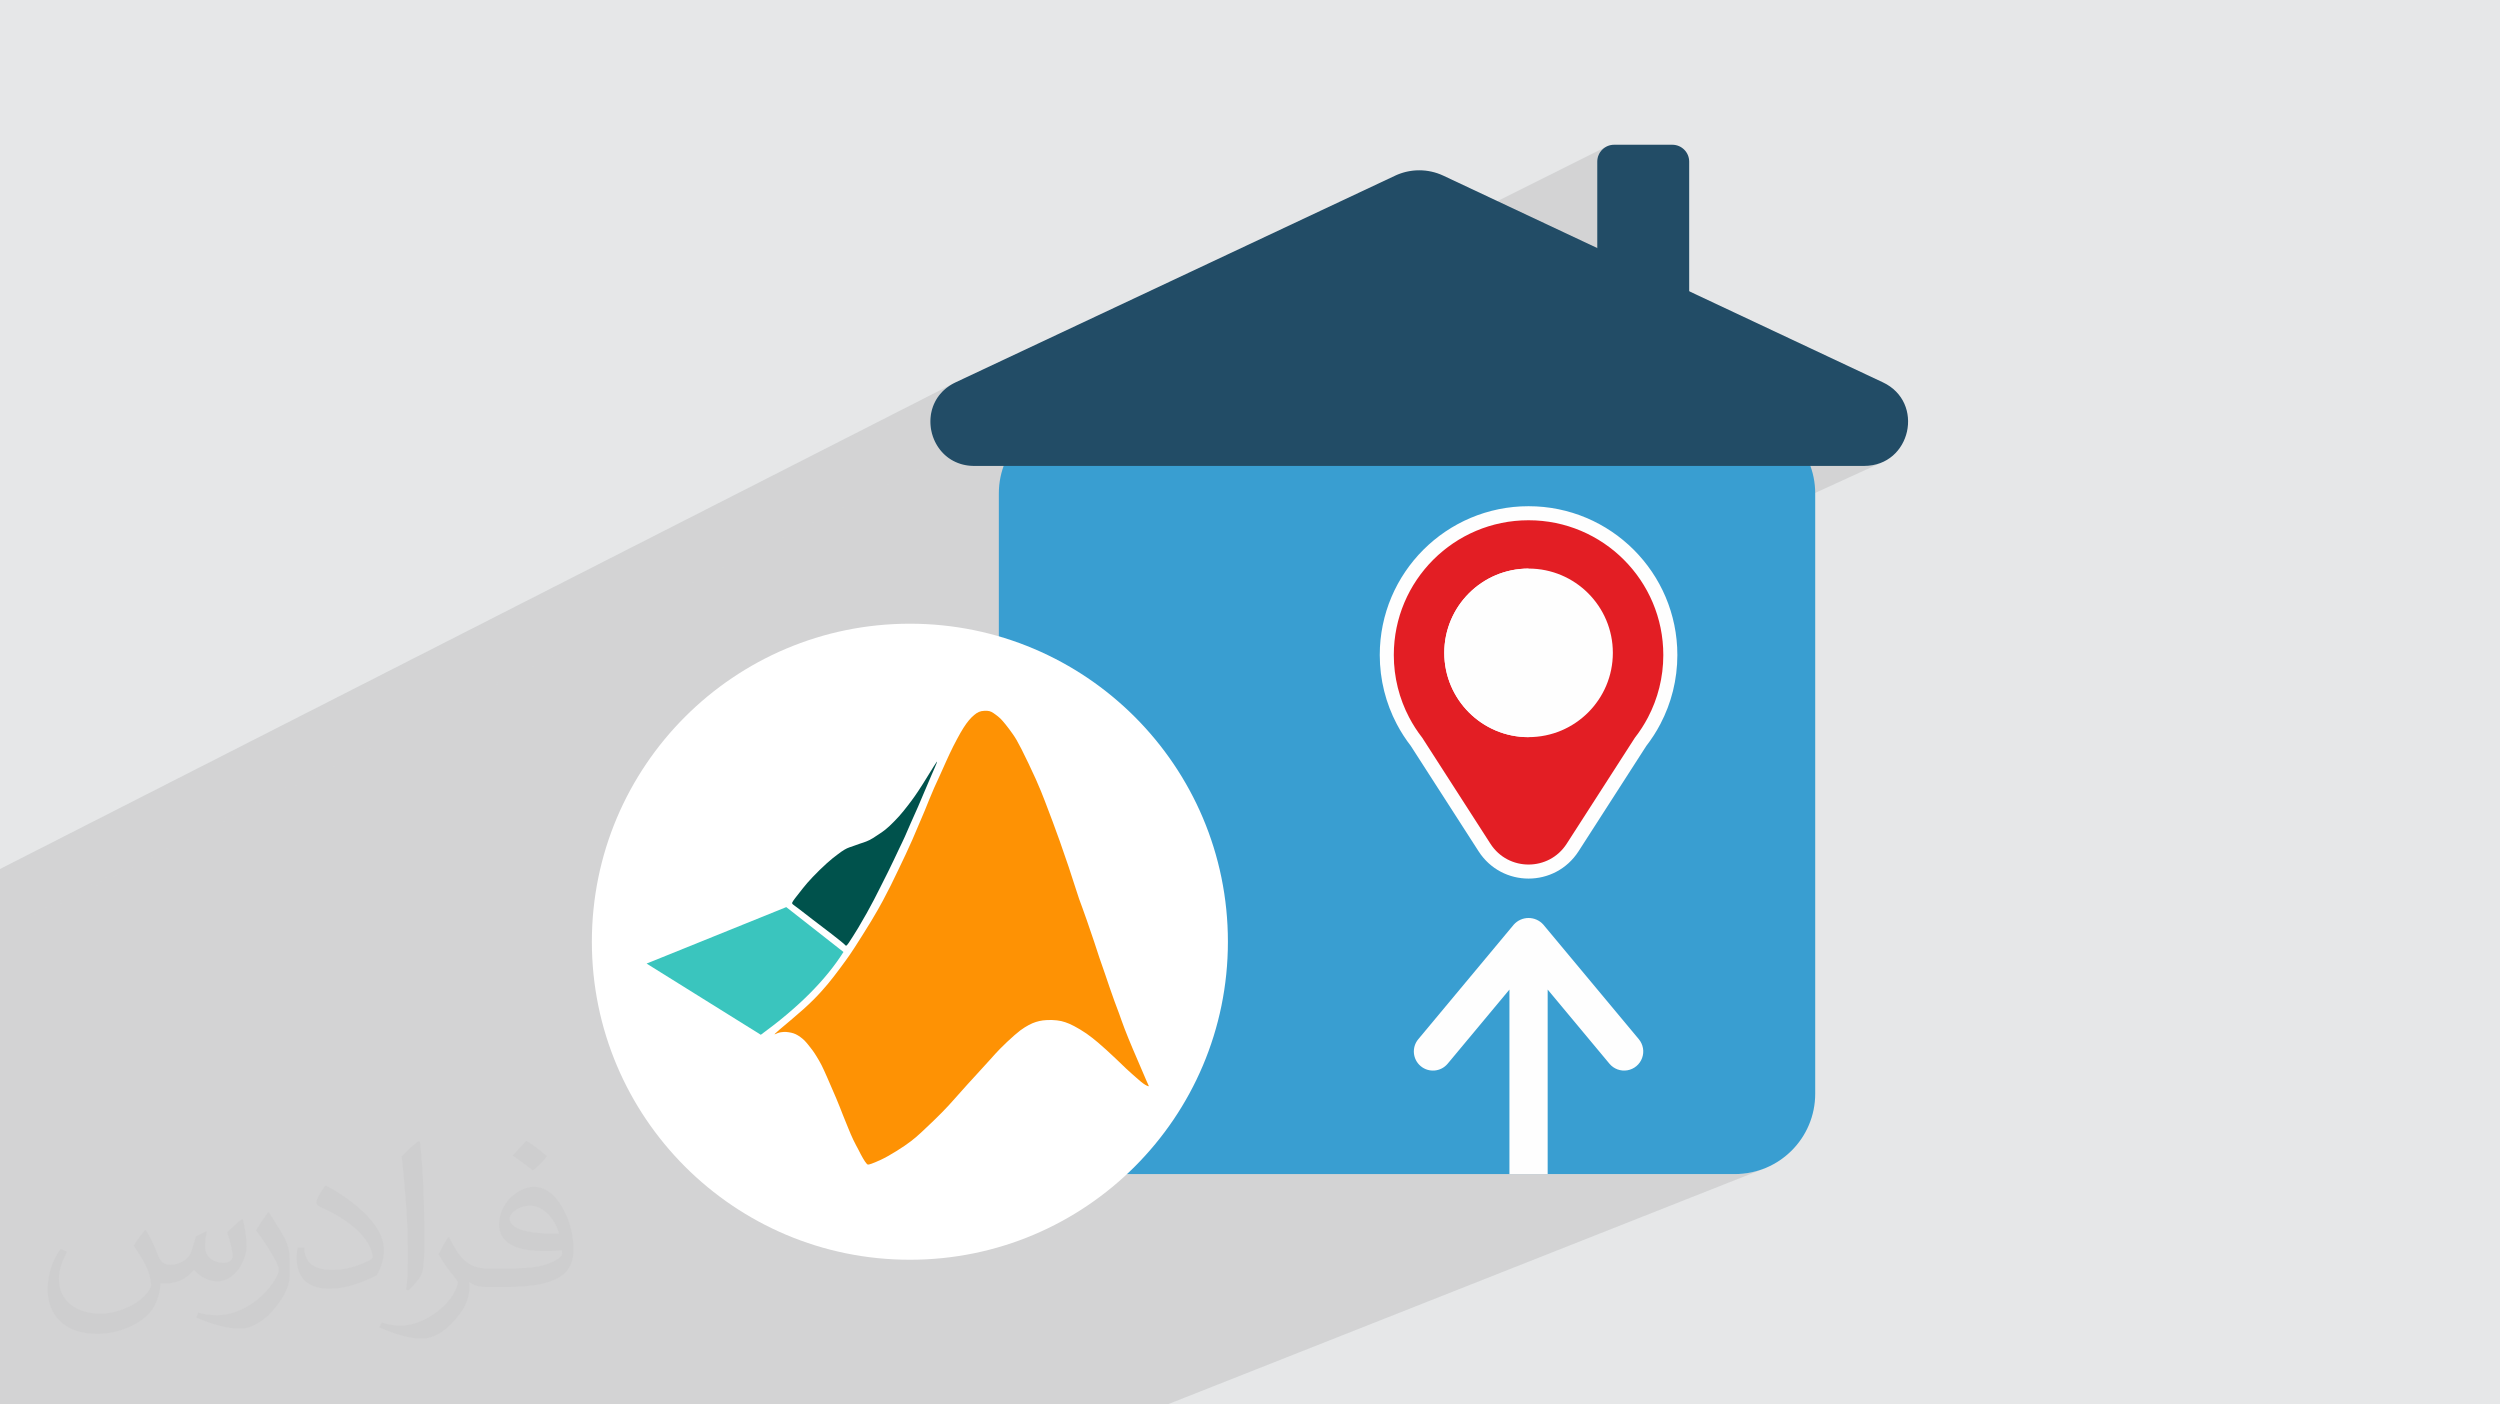 <?xml version="1.0" encoding="UTF-8"?>
<!DOCTYPE svg PUBLIC "-//W3C//DTD SVG 1.0//EN" "http://www.w3.org/TR/2001/REC-SVG-20010904/DTD/svg10.dtd">
<!-- Creator: CorelDRAW -->
<svg xmlns="http://www.w3.org/2000/svg" xml:space="preserve" width="94.192mm" height="52.917mm" version="1.0" style="shape-rendering:geometricPrecision; text-rendering:geometricPrecision; image-rendering:optimizeQuality; fill-rule:evenodd; clip-rule:evenodd"
viewBox="0 0 9404.92 5283.66"
 xmlns:xlink="http://www.w3.org/1999/xlink"
 xmlns:xodm="http://www.corel.com/coreldraw/odm/2003">
 <defs>
  <style type="text/css">
   <![CDATA[
    .str0 {stroke:#FEFEFE;stroke-width:52.84;stroke-miterlimit:22.926}
    .fil10 {fill:#00524C}
    .fil9 {fill:#3AC5BE}
    .fil11 {fill:#FE9204}
    .fil8 {fill:white}
    .fil6 {fill:#FEFEFE;fill-rule:nonzero}
    .fil5 {fill:#E31E24;fill-rule:nonzero}
    .fil3 {fill:#224C66;fill-rule:nonzero}
    .fil4 {fill:#399ED1;fill-rule:nonzero}
    .fil7 {fill:#FEFEFE;fill-rule:nonzero}
    .fil2 {fill:#373435;fill-opacity:0.031}
    .fil1 {fill:#2B2A29;fill-opacity:0.102}
    .fil0 {fill:#E6E7E8}
   ]]>
  </style>
 </defs>
 <g id="Layer_x0020_1">
  <polygon class="fil0" points="-0,0 9404.92,0 9404.92,5283.66 -0,5283.66 "/>
  <path class="fil1" d="M9404.92 2706.41l0 2577.25m-8995.02 0l-65.74 0 -140.43 0 -20.42 0 -57.56 0 -103.7 0 -22.05 0 0 -3.46 0 -33.74 0 -37.16 0 -5 0 -0.03 0 -0.25 0 -20.11 0 -16.13 0 -63.27 0 -17.93 0 -58.84 0 -17.34 0 -5.84 0 -0.02 0 -18.41 0 -8.7 0 -9.9 0 -4.2 0 -17.14 0 -14.99 0 -21.63 0 -12.99 0 -36.39 0 -29.86 0 -8.68 0 -29.02 0 -9.82 0 -10.32 0 -0.04 0 -10.57 0 -7.89 0 -12.76 0 -11.61 0 -36.85 0 -7.4 0 -0.29 0 -2.64 0 -2.25 0 -1.98 0 -0.45 0 -28.72 0 -26.33 0 -5.15 0 -12.3 0 -30.21 0 -11.72 0 -9.51 0 -24.5 0 -3.39 0 -16.44 0 -28.59 0 -20.39 0 -15.96 0 -10.83 0 -7.96 0 -1.43 0 -89.34 0 -30.91 0 -312.57 0 -102.14 0 -0.67 0 -170.29 0 -112.25 0 -21.65 0 -0.01 0 -3.81 0 -0.01 0 -4.07 0 -3.24 0 -1.05 0 -0.01 0 -4.45 0 -0.01 0 -4.69 0 -0.01 0 -4.87 0 -0.01 0 -5.04 0 -0.01 0 -2.21 0 -3.03 0 -5.39 0 -5.55 0 -5.7 0 -5.82 0 -5.96 0 -6.06 0.02 -0.01 3561.22 -1787.13 7.12 -3.57 0.69 0.5 0.7 0.49 0.7 0.5 0.7 0.49 0.71 0.49 0.72 0.48 0.71 0.48 0.72 0.47 0.72 0.47 0.72 0.47 0.73 0.47 0.73 0.46 0.74 0.46 0.74 0.45 0.74 0.45 0.75 0.44 6.06 3.41 0.77 0.41 0.78 0.41 0.78 0.4 0.78 0.4 0.79 0.4 0.79 0.39 0.79 0.39 0.8 0.38 6.46 2.93 0.82 0.35 0.83 0.34 0.82 0.34 0.83 0.34 0.84 0.32 0.84 0.33 0.84 0.32 0.85 0.31 0.01 0 3.95 1.37 306.49 -153.46 -24.91 15.14 -23.26 17.4 -21.47 19.5 -13.03 14.34 2214.33 -1107.19 -10.69 5.84 -9.33 7.7 -7.71 9.33 -5.83 10.69 -3.7 11.82 -1.34 12.69 0 455.69 345.87 241.26 -110.82 52.85 316.03 395.46 453.03 0 31.62 -2.71 28.61 -7.73 -381.98 174.71 2690.35 3366.47 -2690.35 -3366.47 -0.73 0.33 2686.23 3366.14 -2686.23 -3366.14 -508.92 232.76 11.12 15.64 13.88 21.65 12.84 22.33 11.78 23.01 10.67 23.62 9.56 24.21 8.39 24.78 7.18 25.31 5.96 25.8 4.69 26.26 3.38 26.7 2.06 27.08 0.7 27.45 -0.26 16.65 -0.76 16.52 -1.27 16.4 -1.76 16.25 -2.24 16.1 -2.72 15.95 -3.19 15.78 -3.64 15.6 -4.09 15.43 -4.55 15.24 -4.97 15.05 -5.41 14.84 -5.84 14.64 -6.24 14.42 -6.66 14.19 -7.05 13.97 -5.65 10.5 -5.88 10.36 -6.1 10.21 -6.32 10.06 -6.54 9.91 -6.76 9.76 -6.96 9.6 -7.18 9.44 -255.6 397.38 -7.56 10.95 -8.1 10.24 -8.6 9.54 -9.08 8.84 -9.51 8.13 -9.91 7.42 -10.27 6.71 -10.59 6.01 -10.87 5.3 -174.23 75.41 72.54 119.54 4.9 -1.32 7.7 -1.22 7.86 -0.42 7.85 0.42 7.7 1.22 7.49 2.02 7.22 2.78 6.9 3.5 6.51 4.21 6.07 4.89 5.57 5.55 359.57 431.47 -0.02 0.01 5.61 7.72 4.48 8.29 3.33 8.73 2.18 9.06 0.98 9.27 -0.22 9.35 -1.45 9.32 -2.71 9.17 -3.89 8.73 -4.94 8.03 -5.89 7.26 -6.76 6.41 -7.53 5.48 -8.22 4.48 -54.34 22.28 226.79 373.75 213.9 0 30.89 -1.56 30 -4.58 28.97 -7.45 27.77 -10.15 -279.01 110.29 473.44 780.28 -473.44 -780.28 -83.41 32.97 411.1 747.31 -411.1 -747.31 -1825.95 721.82 18.81 25.49 -18.81 -25.49 -64.49 25.49 -54.37 0 -20.63 0 -644.56 0 -612.13 0 -56.31 0 -169.09 0 -0.02 0 -437.37 0 -18.98 0 -16.64 0 -212.16 0 -34.51 0 -107.4 0 -22.67 0 -402.43 0 -56.88 0 -7.01 0 -36.47 0 -13.59 0 -4.04 0 -109.84 0 -168.7 0 -5.5 0 -7.19 0 -13.49 0 -4.88 0 -29.45 0 -39.68 0 -1.91 0 -19.29 0 -48.52 0 -34.31 0 -32.82 0 -67.1 0 -36.88 0 -12.84 0 -71.06 0 -29.39 0 -20.45 0 -56.99 0 -25.73 0 -5.72 0 -14.68 0 -87.34 0 -34.06 0 -76.33 0zm5902.76 -866.83l-226.79 -373.75 -61.57 25.24 191.72 348.51 96.63 0zm-96.63 0l-191.72 -348.51 -202.01 82.81 0 265.69 -0.02 0.01 393.75 0zm-6216.03 -903.35l0 -0.01 0 -6.16 0.02 -0.01 3555.79 -1785.08 7.11 -3.57 5.42 4.11 0.02 0 -0.02 0m-3568.34 1790.71l0 0.01m0 -6.17l0 -0.01 0 -6.28 0.02 -0.01 3550.56 -1783.13 7.1 -3.56 5.21 4.33 0.02 0 -0.02 0m-3562.9 1788.65l0 0.01m0 -6.29l0 -0.01 0 -6.34 0 -0.01 0 -6.44 0 -6.52 0 -6.56 0 -6.63 0 -0.01 0 -6.65 0 -6.7 0 -6.73 0 -6.72 0 -6.74 0 -6.74 0 -6.7 0 -6.69 0 -6.67 0 -6.61 0 -6.57 0 -6.49 0 -6.43 0 -6.35 0 -6.25 0 -6.17 0 -6.03 0 -5.93 0 -5.8 0 -5.66 0 -2.82 0 -0.02 0 -1.82 0 -0.02 0 -0.85 0 -0.02 0 -1.6 0 -0.01 0 -0.75 0 -0.01 0 -0.71 0 -0.02 0 -0.66 0 -0.02 0 -1.56 0 -1.28 0 -0.87 0 -0.02 0 -1.28 0 -0.01 0 -1.72 0 -5.03 0 -4.84 0 -4.63 0 -4.42 0 -4.21 0 -4.01 0 -3.76 0 -3.53 0 -3.28 0 -3.01 0 -2.75 0 -2.48 0 -2.19 0 -1.88 0 -1.58 0 -1.27 0 -0.95 0 -0.6 0 -0.27 0 -0.02 3589.75 -1828.1 -0.9 0.47 -0.9 0.47 -0.9 0.47 -0.89 0.48 -0.88 0.47 -0.88 0.49 -0.88 0.48 -0.87 0.49 -0.87 0.5 -0.86 0.5 -0.86 0.5 -0.85 0.5 -0.85 0.5 -0.84 0.51 -0.84 0.52 -0.83 0.51 -0.83 0.52 -0.82 0.52 -0.82 0.53 -0.81 0.53 -0.81 0.54 -0.81 0.54 -0.8 0.54 -0.79 0.55 -0.79 0.55 -0.79 0.55 -6.1 4.5 -5.79 4.7 -5.51 4.88 -0.67 0.62 -0.66 0.63 -0.66 0.63 -0.65 0.63 -0.65 0.64 -0.64 0.64 -0.64 0.64 -0.64 0.65 -0.63 0.64 -0.63 0.65 -0.62 0.65 -0.62 0.65 -0.61 0.66 -0.6 0.66 -0.6 0.67 -0.6 0.67 -4.61 5.38 -4.32 5.53 -0.52 0.71 -0.51 0.7 -0.52 0.71 -0.5 0.71 -0.5 0.71 -0.5 0.71 -0.49 0.71 -0.49 0.72 -0.48 0.72 -0.48 0.73 -0.48 0.72 -0.47 0.73 -0.46 0.73 -0.47 0.73 -0.45 0.73 -0.46 0.73 -3.45 5.93 -3.18 6.05 -2.89 6.14 -2.63 6.22 -2.34 6.32 -2.06 6.4 -1.79 6.47 -0.51 2.17 1754.67 -890.57 -0.02 0.02 -1754.65 890.56 -0.37 1.6 1766.09 -896.29 0 0.02 -1766.1 896.3 -0.25 1.09 1771.95 -899.23 -0.02 0.02 -1771.94 899.22 -0.37 1.6 -0.37 1.91 1786.81 -906.61 0 0.02 -1786.81 906.62 -0.16 0.8 1789.82 -908.1 0 0.02 -1789.82 908.11 -0.17 0.87 1792.86 -909.6 -0.02 0.02 -1792.84 909.59 -0.18 0.92 1795.88 -911.1 0 0.02 -1795.88 911.09 -0.38 1.97 1801.99 -914.11 0 0.02 -1801.99 914.11 -0.15 1.02 1805.03 -915.6 0 0.02 -1805.03 915.6 -0.32 2.18 1811.12 -918.59 0 0.02 -1811.13 918.59 -0.49 3.36 -0.72 6.63 -0.46 6.65 -0.18 6.65 -0.01 0.84 0 0.83 0 0.84 0 0.83 0.01 0.83 0.01 0.83 0.02 0.83 0.02 0.83 0.33 6.66 0.57 6.63 0.83 6.6 1.09 6.56 1.32 6.52 1.59 6.47 1.82 6.39 2.06 6.34 2.3 6.25 2.54 6.13 0.33 0.77 0.34 0.76 0.34 0.77 0.34 0.76 0.35 0.76 0.36 0.76 0.36 0.75 0.36 0.75 3.02 5.93 3.23 5.82 3.47 5.7 3.69 5.55 0.48 0.69 0.48 0.68 0.48 0.68 0.49 0.67 0.49 0.68 0.49 0.67 0.5 0.67 0.51 0.67 0.02 0 0.5 0.67 0.51 0.66 0.51 0.67 0.52 0.66 0.52 0.65 0.52 0.66 0.53 0.65 0.53 0.64 4.35 5.07 0.02 0 4.57 4.92 0.59 0.6 0.6 0.6 0.59 0.6 0.6 0.59 0.61 0.59 0.6 0.58 0.61 0.59 0.6 0.58 0.02 0 5 4.52 0.02 0 -0.02 0m-3557.66 1786.7l0 0.01m5657.39 -164.14l-28.64 12.39 66.68 121.22 24.69 -10.59 7.22 -2.78 2.59 -0.7 -72.54 -119.54zm-28.64 12.39l-1368.92 592.48 2.27 5.38 4.22 9.98 4.18 9.82 4.11 9.6 4.01 9.31 3.87 8.96 3.7 8.56 3.48 8.09 3.26 7.56 3 7.06 2.76 6.51 2.54 5.99 2.34 5.52 2.17 5.09 2.02 4.69 1.89 4.34 1.78 4.02 0.69 1.58 1383.32 -593.32 -66.68 -121.22zm594.34 -638.16l1836.1 2572.56 -1836.1 -2572.56zm-808.52 -958.19l1144.53 0 -315.49 -395.34 0.25 -0.12 316.03 395.46 -0.79 0 -315.49 -395.34 -829.03 395.34z"/>
  <path class="fil2" d="M548.54 4627.69c17.95,27.21 29.6,53.36 40.96,82.43 8.45,16.91 12.93,48.09 52.57,48.09 11.61,0 28.28,-3.42 43.06,-11.61 16.63,-8.73 29.32,-21.94 35.94,-42l15.85 -53.36 38.57 -19.02 2.64 2.64c-5.27,20.09 -6.59,39.36 -6.59,54.43 0,44.63 38.57,61.56 69.22,61.56 17.95,0 34.09,-8.73 34.09,-25.11 0,-21.13 -8.98,-57.06 -20.62,-89.29 17.95,-17.95 35.94,-35.94 56.53,-50.47l3.17 1.6c8.98,38.04 14,75.56 14,100.66 0,24.57 -10.83,51.79 -19.81,69.49 -18.49,34.87 -51.25,62.62 -90.87,62.62 -30.1,0 -63.65,-15.07 -86.66,-43.06l-1.32 0c-21.66,26.96 -55.22,51.25 -108.86,51.25l-16.63 0c-2.64,35.41 -10.29,60.49 -21.94,82.95 -31.95,62.34 -126.81,106.47 -216.1,106.47 -124.17,0 -186.51,-71.59 -186.51,-166.96 0,-58.91 19.27,-113.6 48.88,-152.42l24.29 10.04c-18.49,35.41 -30.91,68.68 -30.91,101.45 0,89.29 72.66,131.83 156.4,131.83 77.68,0 173.83,-49.41 191.28,-106.72 -6.59,-62.62 -30.1,-91.93 -66.04,-148.99 10.83,-19.02 24.83,-38.04 42.28,-58.38l3.17 0 0 0 0 0 -0.02 -0.09zm1432.13 -336.04c26.15,16.39 51.79,35.66 76.87,57.85 -14,19.81 -31.45,37.79 -53.11,53.64 -25.11,-20.34 -50.19,-37.79 -75.84,-56.27 17.42,-19.55 34.62,-38.29 52.04,-55.22l0 0 0 0 0 0 0 0 0 0 0.03 0zm13.47 244.11c-42.28,0 -76.87,27.75 -76.87,48.34 0,44.13 84.53,57.85 185.72,57.31 -12.68,-51.79 -57.06,-105.68 -108.86,-105.68l0.01 0.03zm-94.86 236.19c54.96,0 103.04,-1.6 139.74,-10.83 40.96,-10.29 75.56,-30.91 75.56,-45.17 0,-3.7 0,-8.19 -1.32,-11.89 -22.98,2.11 -49.41,2.11 -72.38,2.11 -74.49,0 -131.55,-16.91 -154.02,-58.66 -5.55,-11.61 -9.51,-24.57 -9.51,-39.36 0,-40.43 17.42,-79.79 48.09,-107 25.61,-22.45 53.89,-36.44 82.67,-36.44 52.04,0 93.51,41.75 122.57,107.54 15.85,35.94 26.68,77.4 26.68,129.72 0,34.87 -9.51,64.19 -31.17,85.85 -40.43,39.11 -114.92,53.89 -229.04,53.89l-51.79 0 0 0 -13.47 0c-28.28,0 -48.62,-5.02 -64.72,-17.42l-2.64 0c0.79,6.59 1.32,12.93 1.32,19.02 0,25.61 -8.45,58.38 -25.61,84.53 -50.72,75.3 -105.68,108.04 -153.24,108.04 -48.09,0 -107,-18.49 -160.11,-42.54l9.51 -18.49c17.17,7.13 40.96,11.89 73.7,11.89 85.85,0 198.66,-82.43 212.66,-163 -3.17,-6.59 -8.98,-15.32 -17.17,-24.57 -25.11,-29.85 -40.96,-54.68 -55.75,-80.83 12.68,-25.11 24.29,-45.17 35.13,-63.4l4.49 -0.53c36.72,74.77 69.99,117.55 144.23,117.55l11.61 0 0 0 53.89 0 0 0 0 0 0 0 0 0 0 0 0.09 0.01zm-371.98 79c6.34,-34.34 6.87,-72.91 6.87,-108.86l0 -53.36c0,-99.6 -12.68,-244.36 -22.98,-338.68 17.95,-19.27 43.06,-42 62.87,-57.31l5.81 1.6c13.47,118.62 16.63,256 16.63,383.06 0,33.3 -1.32,65.79 -4.49,89.55 -1.85,30.1 -19.27,52.83 -56.53,87.7l-8.19 -3.7zm-382.8 -157.19c1.85,46.77 24.83,83.49 105.15,83.49 49.93,0 92.19,-12.93 138.96,-35.13 8.45,-3.7 12.93,-8.73 12.93,-12.93 0,-29.32 -22.45,-68.15 -60.23,-103.55 -36.72,-33.3 -85.34,-62.62 -130.76,-82.18 -15.6,-6.59 -20.62,-13.47 -20.62,-20.09 0,-13.47 17.95,-41.75 32.77,-62.09l5.02 -0.53c52.04,27.21 110.17,67.64 153.24,112.53 39.11,41.47 63.4,83.49 63.4,129.19 0,33.81 -10.29,65.51 -26.96,95.11 -57.06,28.79 -117.83,50.72 -178.06,50.72 -73.17,0 -123.1,-34.34 -123.1,-114.92 0,-8.73 0,-22.19 3.17,-39.64l25.11 0 0 0 0 0 0 0 0 0 0 0 -0.02 0zm-132.37 -132.9l45.45 73.45c16.63,27.21 32.23,56.81 32.23,103.55l0 59.7c0,48.34 -30.91,100.13 -80.83,151.38 -39.11,34.62 -73.7,49.41 -105.68,49.41 -47.55,0 -101.98,-14.79 -164.85,-41.75l7.13 -18.49c19.81,5.27 42.79,9.77 71.06,9.77 90.36,-0.53 182.8,-66.57 225.08,-147.15 5.02,-9.26 6.87,-17.95 6.87,-24.04 0,-9.26 -5.02,-19.55 -8.98,-28.79 -22.98,-43.31 -48.62,-82.95 -76.87,-119.68 14.79,-23.25 29.6,-45.7 45.7,-67.9l3.7 0.53 0 0 0 0 0 0 0 0 0 0 -0.02 0.01z"/>
  <g id="_2306525391680">
   <g>
    <path id="Shape_0" class="fil3" d="M6008.81 1063.34l0 -455.69c0.18,-34.78 28.33,-62.93 63.11,-63.11l219.63 0c34.79,0.18 62.93,28.34 63.12,63.11l0 696.95 -345.87 -241.26zm0 0l0 0 0 0z"/>
    <path class="fil4" d="M6526.56 4416.83l-2466.76 0c-166.9,0 -302.19,-135.3 -302.19,-302.19l0 -2258.53c0,-166.88 135.3,-302.19 302.19,-302.19l2466.76 0.02c166.9,0 302.19,135.3 302.19,302.19l0 2258.51c0,166.9 -135.3,302.19 -302.19,302.19z"/>
    <path class="fil3" d="M7083.21 1438.3l-1653.29 -777.39c-28.72,-13.51 -59.72,-20.29 -90.7,-20.27l-7.26 0.13 -1.43 0.05 -0.02 0 -5.79 0.32 -2.9 0.22 -2.91 0.25 -2.89 0.3 -1.45 0.16 -1.44 0.17 0 0.02 -2.89 0.37 -1.45 0.2 -1.44 0.2 0 0.02 -2.89 0.44 0 0.02 -1.43 0.22 -1.44 0.26 -1.43 0.26 -1.44 0.27 0 0.02 -2.85 0.55 -0.02 0.02 -1.42 0.3 -1.43 0.29 0 0.02 -1.42 0.31 -1.43 0.33 0 0.02 -1.42 0.33 -1.42 0.35 -0.02 0 -1.4 0.35 -1.43 0.39 -1.4 0.37 -1.42 0.4 -0.01 0 -1.4 0.39 -1.42 0.42 -1.4 0.42 -1.4 0.43 -0.02 0.02 -1.39 0.42 -1.4 0.46 -1.4 0.46 -1.4 0.46 0 0.02 -1.38 0.46 -1.4 0.49 -2.78 1.02 -2.76 1.05 -1.38 0.53 -1.36 0.55 -0.02 0.02 -1.36 0.55 -1.36 0.57 -2.74 1.16 -2.71 1.22 -2.7 1.25 -1653.29 777.39c-2.5,1.18 -4.94,2.39 -7.33,3.64 -2.4,1.25 -4.72,2.54 -7.02,3.87 -2.3,1.32 -4.52,2.69 -6.71,4.07 -2.19,1.4 -4.32,2.86 -6.41,4.32l-6.1 4.5 -5.79 4.7 -5.51 4.88c-1.79,1.66 -3.51,3.34 -5.2,5.07 -1.69,1.71 -3.32,3.45 -4.9,5.24l-4.61 5.38 -4.32 5.53c-1.39,1.88 -2.74,3.76 -4.02,5.67 -1.3,1.92 -2.54,3.86 -3.74,5.81l-3.45 5.93 -3.18 6.05 -2.89 6.14 -2.63 6.22 -2.34 6.32 -2.06 6.4 -1.79 6.47 -1.52 6.5 -1.26 6.56 -0.97 6.6 -0.72 6.63 -0.46 6.65 -0.18 6.65c-0.02,2.23 -0.02,4.45 0.05,6.65l0.33 6.66 0.57 6.63 0.83 6.6 1.09 6.56 1.32 6.52 1.59 6.47 1.82 6.39 2.06 6.34 2.3 6.25 2.54 6.13c0.88,2.05 1.8,4.08 2.78,6.07l3.02 5.93 3.23 5.82 3.47 5.7 3.69 5.55c1.27,1.84 2.56,3.61 3.91,5.4l0.02 0c1.34,1.78 2.72,3.54 4.13,5.25l4.35 5.07 0.02 0 4.57 4.92c1.57,1.62 3.19,3.18 4.79,4.72l0.02 0 5 4.52 0.02 0 5.21 4.33 0.02 0 5.42 4.11 0.02 0c1.84,1.33 3.72,2.65 5.64,3.89 1.91,1.27 3.87,2.49 5.86,3.66l6.06 3.41c2.06,1.1 4.13,2.17 6.27,3.18l6.46 2.93c2.19,0.94 4.39,1.82 6.66,2.65l0.01 0 6.86 2.37 0.02 0 7.04 2.08 0.01 0c2.4,0.65 4.78,1.27 7.23,1.8l0.01 0c2.45,0.56 4.93,1.05 7.43,1.5l0.02 0c2.5,0.44 5.03,0.82 7.61,1.15l0.01 0c2.58,0.34 5.18,0.63 7.82,0.85 2.65,0.24 5.29,0.42 7.99,0.53l0.02 0c2.69,0.13 5.4,0.17 8.16,0.17l0.02 0 1673.66 0 1673.71 0c176.45,0 229.95,-239.53 70.28,-314.61z"/>
    <g>
     <path class="fil5 str0" d="M6223.09 2711.11l0 0c38.66,-73.86 60.65,-157.83 60.65,-247 0,-294.55 -238.79,-533.34 -533.35,-533.34 -294.55,0 -533.36,238.79 -533.36,533.34 0,89.16 21.99,173.12 60.67,247l0 0 0 0c14.77,28.2 31.97,54.91 51.35,79.85l255.62 397.38c77.56,120.6 253.86,120.6 331.43,0l255.6 -397.38c19.41,-24.94 36.62,-51.65 51.39,-79.85l0 0z"/>
     <circle class="fil6" cx="5750.42" cy="2456" r="317.06"/>
     <path class="fil6" d="M5750.39 2773.13c-175.11,0 -317.06,-141.96 -317.06,-317.07 0,-175.11 141.97,-317.06 317.06,-317.06l0 634.13z"/>
    </g>
    <path id="Shape_4" class="fil7" d="M6165.26 3909.52l-359.57 -431.47c-14.15,-15.65 -34.22,-24.59 -55.31,-24.59 -21.1,0 -41.18,8.95 -55.31,24.59l-359.57 431.47c-25.41,30.53 -21.26,75.91 9.27,101.32 30.55,25.43 75.93,21.28 101.33,-9.28l232.36 -278.87 0 694.13 143.83 0 0 -694.13 232.34 278.87c16.44,19.76 42.19,29.25 67.51,24.87 25.33,-4.35 46.41,-21.9 55.31,-46.02 8.89,-24.12 4.23,-51.15 -12.21,-70.89l0.02 0z"/>
   </g>
   <g>
    <circle class="fil8" cx="3422.96" cy="3542.74" r="1196.38"/>
    <g>
     <path class="fil9" d="M2957.87 3412.51l215.21 168.84c-65.95,104.56 -169.4,208.56 -310.91,311.47l-429.7 -267.87 525.39 -212.44 0 0z"/>
     <path class="fil10" d="M3193.04 3546.8c8.31,-12.01 23.46,-36.56 36.03,-57.07 12.37,-20.69 21.99,-37.5 31.4,-54.31 9.43,-16.81 18.66,-33.81 27.34,-50.62 8.87,-16.81 17.36,-33.62 26.6,-52.28 9.24,-18.47 19.78,-39.16 27.72,-55.24 7.94,-16.07 13.67,-27.89 19.95,-41.2 6.47,-13.3 13.48,-28.44 20.5,-43.4 7.21,-14.97 14.6,-29.93 21.62,-45.63 7.02,-15.71 13.86,-32.15 22.17,-50.99 8.32,-18.83 17.92,-40.27 27.17,-60.96 8.86,-20.69 17.36,-40.65 25.67,-60.41 8.32,-19.58 16.45,-38.41 24.75,-58 8.5,-19.4 17.18,-39.17 20.13,-47.11 2.78,-8.14 -0.17,-4.25 -10.52,12.19 -10.34,16.44 -28.08,45.44 -41.57,67.06 -13.66,21.62 -23.09,35.65 -31.96,48.22 -8.87,12.56 -17.18,23.63 -26.42,35.47 -9.05,11.82 -19.21,24.38 -31.22,38.05 -12.18,13.31 -25.86,27.35 -36.75,37.5 -10.9,10.16 -18.66,16.08 -28.83,23.28 -10.15,7.02 -22.72,15.34 -32.51,21.43 -9.8,5.91 -17.36,9.79 -25.12,12.74 -7.57,3.14 -15.71,5.54 -23.65,8.13 -8.13,2.78 -15.88,5.92 -22.71,8.13 -6.84,2.42 -12.2,4.07 -17.74,6.1 -5.73,2.04 -11.45,4.62 -18.66,8.87 -7.39,4.24 -15.89,10.34 -26.42,18.47 -10.71,7.95 -23.45,17.73 -39.9,32.7 -16.62,14.78 -37.12,34.91 -52.65,51.35 -15.7,16.26 -26.23,29.01 -37.12,42.5 -10.9,13.48 -22.17,27.71 -28.82,36.76 -6.84,9.06 -9.24,12.74 -10.53,15.7 -1.47,2.77 -1.66,4.8 1.67,7.95 3.33,3.14 10.16,7.57 22.17,16.62 12.01,9.24 29.38,22.91 52.1,40.27 22.73,17.18 50.62,38.24 71.86,54.87 21.42,16.62 36.21,28.64 43.96,35.1 7.57,6.65 8.13,7.77 8.5,8.14 0.18,0.36 0.18,0 1.12,0.36 0.74,0.38 2.4,1.12 10.71,-10.7l0 0 -0.01 -0.02z"/>
     <path class="fil11" d="M2914.83 3890.98c2.04,-0.37 6.83,-2.97 11.45,-4.81 4.8,-1.84 9.8,-2.77 14.78,-3.32 4.8,-0.74 10.15,-0.92 16.08,-0.74 5.91,0.55 12.93,1.48 19.02,2.77 6.28,1.48 11.82,3.15 17.55,5.91 5.72,2.78 11.44,6.28 16.99,10.35 5.35,3.88 10.34,7.94 15.33,12.74 4.62,4.8 9.24,9.97 14.23,16.26 5.17,6.09 10.71,13.3 15.89,20.32 5.35,7.21 10.16,14.42 15.71,23.65 5.92,9.23 12.37,20.69 18.66,32.69 5.91,11.82 11.63,24.19 21.42,46.55 9.81,21.99 23.65,53.77 34.19,79.07 10.52,25.12 17.73,43.78 24.93,62.26 7.39,18.28 14.78,36.39 21.06,51.91 6.28,15.33 11.63,28.08 17.91,41.2 6.28,13.11 13.49,26.42 19.78,38.23 6.27,12.01 11.26,22.55 16.61,31.22 4.99,8.87 10.16,16.26 13.67,20.14 3.32,3.87 4.98,4.25 9.61,3.14 4.62,-1.11 12.01,-3.5 23.64,-8.5 11.64,-4.8 27.16,-11.64 47.3,-22.92 19.95,-11.08 44.33,-26.42 62.44,-38.79 18.11,-12.37 30.29,-21.98 41.95,-31.77 11.81,-9.97 22.72,-20.32 39.9,-36.57 17.18,-16.08 40.08,-38.06 58.74,-57.08 18.66,-18.84 32.88,-34.55 48.77,-52.65 15.9,-17.73 33.26,-37.68 46.19,-51.72 12.56,-14.23 20.69,-22.72 35.84,-39.16 14.96,-16.07 36.76,-39.9 51.17,-56.15 14.6,-16.08 21.81,-24.94 36.76,-39.91 14.78,-15.15 37.5,-36.57 54.32,-51.17 16.81,-14.78 27.89,-22.72 38.23,-29.19 10.35,-6.47 20.14,-11.64 29.02,-15.52 9.23,-3.88 17.36,-6.28 26.04,-8.32 8.69,-1.84 17.54,-3.32 29.01,-3.69 11.27,-0.56 24.93,-0.37 36.76,1.11 12.01,1.3 21.99,3.69 31.77,7.02 9.97,3.32 19.95,7.57 33.44,14.6 13.3,7.02 30.3,16.99 46.37,28.08 16.08,11.28 31.22,23.46 43.41,33.81 12.01,10.35 21.25,18.66 31.03,27.34 9.8,8.87 20.14,18.29 33.26,30.85 13.11,12.38 28.82,28.09 43.03,41.2 14.04,13.12 26.6,23.83 35.29,31.6 8.69,7.56 13.49,12 19.03,16.44 5.35,4.43 11.08,8.51 15.89,11.45 4.8,2.78 8.51,4.43 10.9,5.17 2.22,0.75 3.14,0.75 1.66,-2.77 -1.29,-3.7 -4.98,-10.72 -9.43,-21.06 -4.61,-10.34 -10.15,-23.64 -18.47,-43.23 -8.32,-19.4 -19.58,-45.07 -30.85,-71.86 -11.26,-26.59 -22.72,-54.49 -31.4,-77.21 -8.68,-22.73 -14.77,-40.46 -20.5,-56.53 -5.73,-16.07 -11.45,-30.47 -17.54,-46.92 -6.1,-16.45 -12.57,-34.92 -18.29,-51.91 -5.91,-16.99 -11.08,-32.52 -17.55,-51.55 -6.46,-18.84 -14.4,-41 -21.05,-60.59 -6.47,-19.4 -11.64,-36.2 -19.96,-60.78 -8.13,-24.57 -19.4,-57.08 -26.97,-78.88 -7.76,-21.99 -11.82,-33.62 -16.25,-45.63 -4.43,-12.01 -9.25,-24.38 -13.12,-35.85 -4.06,-11.27 -7.39,-21.42 -13.3,-40.64 -6.1,-19.21 -14.97,-47.11 -25.87,-79.44 -10.71,-32.14 -23.46,-68.54 -33.62,-97.36 -10.35,-28.63 -17.91,-49.68 -26.79,-73.52 -9.06,-23.82 -19.03,-50.42 -28.64,-75.56 -9.61,-24.94 -18.65,-48.22 -34.55,-83.69 -15.9,-35.47 -38.79,-82.94 -53.94,-113.05 -15.34,-30.1 -23.1,-42.87 -32.33,-55.98 -8.86,-13.12 -19.4,-26.42 -27.34,-36.57 -8.13,-10.16 -13.86,-16.62 -19.77,-22.54 -5.91,-5.73 -12.01,-10.35 -17.54,-14.42 -5.73,-4.24 -10.72,-7.76 -15.71,-10.33 -4.98,-2.42 -9.97,-3.88 -16.45,-4.26 -6.64,-0.36 -14.77,0.19 -21.42,1.3 -6.84,1.48 -12.01,3.69 -18.11,7.57 -5.91,3.88 -12.37,9.43 -19.03,15.9 -6.47,6.46 -12.74,13.85 -19.58,23.27 -6.83,9.24 -13.85,20.7 -22.35,35.1 -8.31,14.61 -17.73,32.52 -27.16,50.81 -9.24,18.48 -18.1,37.49 -25.87,54.68 -7.94,17.37 -14.6,32.7 -22.17,49.52 -7.76,16.8 -16.25,34.91 -23.63,51.72 -7.4,16.99 -13.86,32.7 -19.59,46.55 -5.54,14.04 -10.52,26.23 -16.07,39.72 -5.55,13.48 -12.01,28.64 -20.14,47.29 -7.94,18.84 -17.54,41.39 -26.23,61.53 -8.87,19.95 -16.81,37.31 -25.3,55.61 -8.69,18.1 -17.74,37.31 -27.34,57.44 -9.62,19.96 -19.59,40.83 -29.02,59.86 -9.61,19.21 -18.65,36.76 -29.56,57.08 -11.08,20.31 -24.01,43.78 -43.59,76.1 -19.58,32.32 -45.81,73.71 -61.89,98.65 -16.07,24.93 -22.17,33.44 -33.8,49.51 -11.64,16.08 -28.82,39.35 -44.34,59.49 -15.52,20.13 -29.38,36.94 -46.92,56.34 -17.54,19.58 -38.79,41.38 -68.92,68.36 -29.92,26.78 -68.53,58.55 -88.3,75.37 -19.58,16.81 -20.51,18.66 -18.48,18.29l0 0 -0.01 0.01z"/>
    </g>
   </g>
  </g>
 </g>
</svg>
